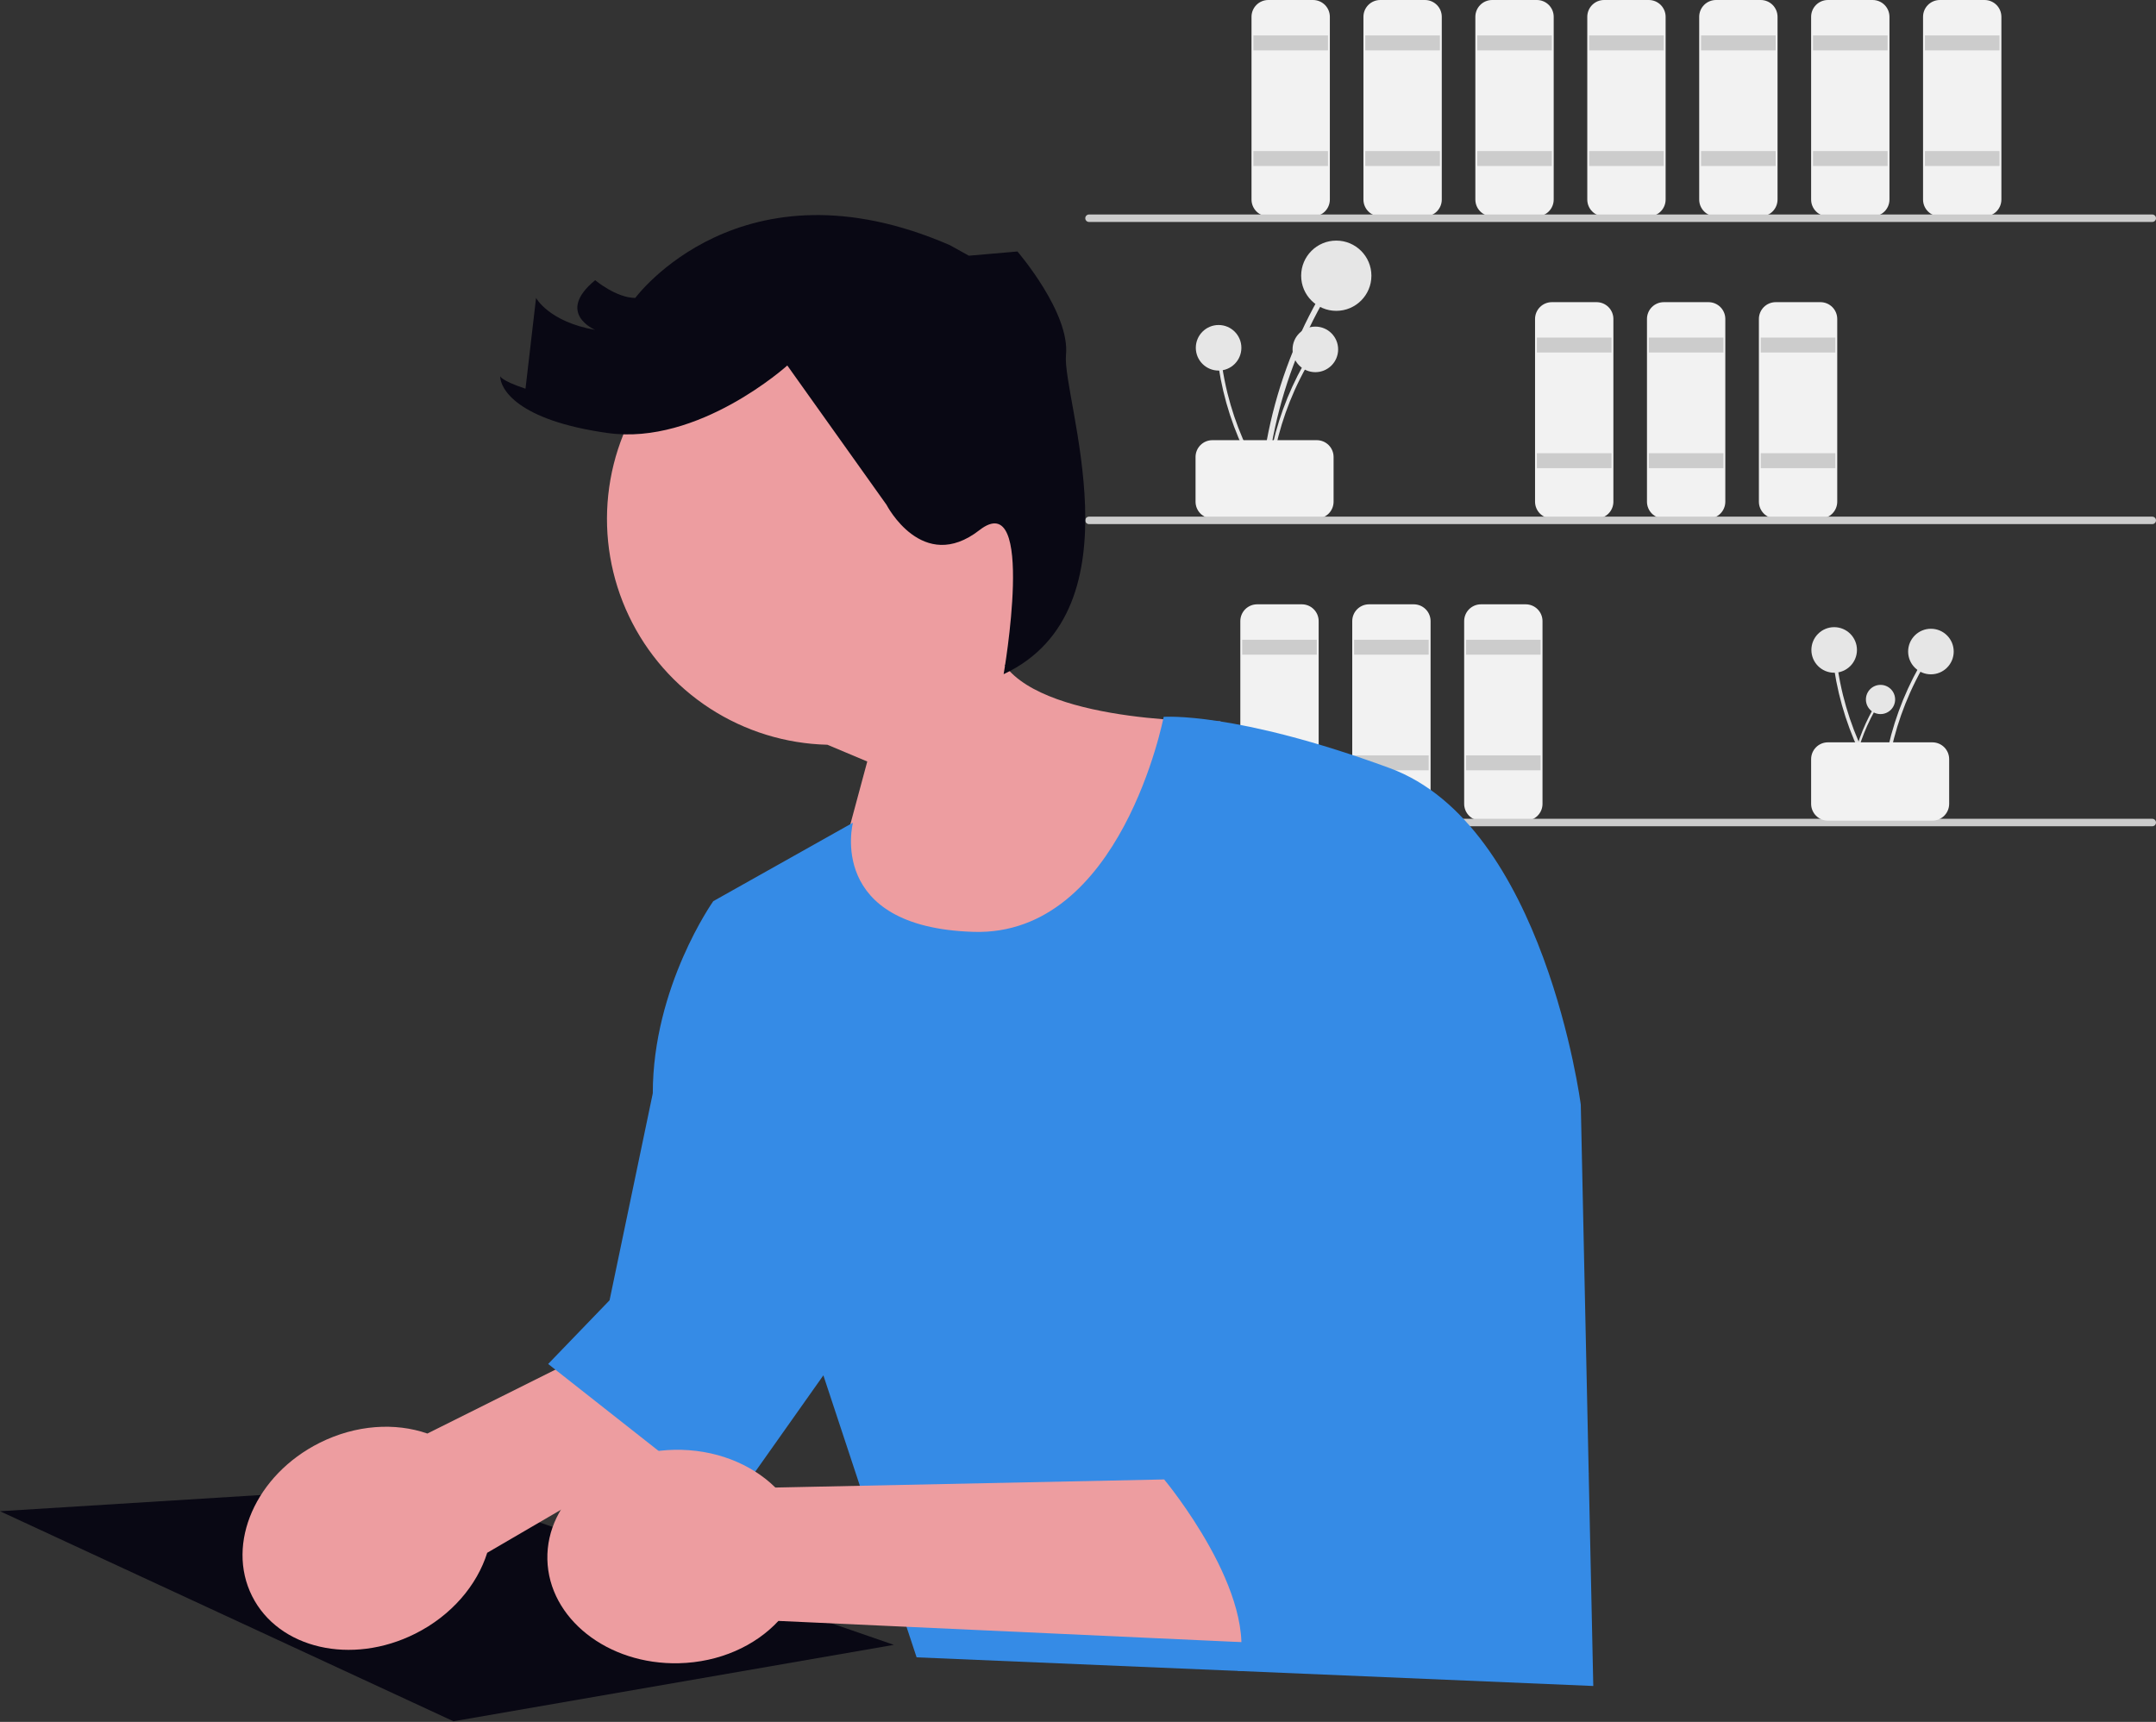 <svg width="800" height="639" viewBox="0 0 800 639" fill="none" xmlns="http://www.w3.org/2000/svg">
<rect x="0" y="0" width="800" height="639" fill="#333333" stroke="none"/>
<g clip-path="url(#clip0_45_63)">
<path d="M469.926 179.164C471.636 160.745 476.36 142.732 483.909 125.844C486.012 121.144 488.328 116.548 490.856 112.055C490.981 111.82 491.011 111.546 490.938 111.29C490.866 111.033 490.697 110.815 490.467 110.681C490.237 110.546 489.964 110.506 489.705 110.569C489.446 110.631 489.222 110.792 489.079 111.016C479.888 127.38 473.449 145.144 470.02 163.596C469.066 168.749 468.349 173.938 467.869 179.164C467.746 180.482 469.805 180.474 469.926 179.164Z" fill="#E6E6E6"/>
<path d="M495.838 115.355C503.036 115.355 508.871 109.52 508.871 102.322C508.871 95.124 503.036 89.289 495.838 89.289C488.64 89.289 482.805 95.124 482.805 102.322C482.805 109.52 488.64 115.355 495.838 115.355Z" fill="#E6E6E6"/>
<path d="M471.26 179.511C472.37 167.562 475.434 155.876 480.331 144.92C481.696 141.871 483.198 138.89 484.837 135.975C484.921 135.822 484.942 135.643 484.896 135.475C484.849 135.307 484.739 135.164 484.589 135.076C484.439 134.988 484.26 134.963 484.091 135.005C483.922 135.047 483.776 135.153 483.684 135.301C477.721 145.917 473.544 157.441 471.319 169.412C470.7 172.755 470.234 176.122 469.919 179.512C469.843 180.366 471.179 180.36 471.26 179.511Z" fill="#E6E6E6"/>
<path d="M488.07 138.114C492.74 138.114 496.525 134.329 496.525 129.659C496.525 124.989 492.74 121.204 488.07 121.204C483.401 121.204 479.615 124.989 479.615 129.659C479.615 134.329 483.401 138.114 488.07 138.114Z" fill="#E6E6E6"/>
<path d="M469.572 178.712C463.097 168.608 458.326 157.509 455.449 145.858C454.649 142.615 453.999 139.34 453.5 136.033C453.47 135.863 453.375 135.711 453.236 135.609C453.097 135.508 452.924 135.464 452.753 135.487C452.582 135.51 452.426 135.598 452.319 135.733C452.212 135.868 452.161 136.039 452.177 136.211C454.005 148.249 457.799 159.904 463.408 170.711C464.976 173.728 466.68 176.668 468.52 179.533C468.984 180.256 470.033 179.433 469.573 178.712H469.572Z" fill="#E6E6E6"/>
<path d="M452.17 137.521C456.839 137.521 460.625 133.736 460.625 129.066C460.625 124.396 456.839 120.611 452.17 120.611C447.5 120.611 443.715 124.396 443.715 129.066C443.715 133.736 447.5 137.521 452.17 137.521Z" fill="#E6E6E6"/>
<path d="M443.617 186.19V169.58C443.619 167.928 444.276 166.345 445.444 165.177C446.612 164.01 448.196 163.353 449.847 163.351H488.608C490.26 163.353 491.843 164.01 493.011 165.177C494.178 166.345 494.835 167.928 494.837 169.58V186.19C494.835 187.841 494.178 189.425 493.01 190.593C491.842 191.76 490.259 192.417 488.607 192.419H449.847C448.196 192.417 446.612 191.761 445.444 190.593C444.276 189.425 443.619 187.842 443.617 186.19Z" fill="#F2F2F2"/>
<path d="M487.223 80.291H470.612C468.96 80.289 467.377 79.632 466.209 78.465C465.042 77.297 464.385 75.713 464.383 74.062V6.23C464.385 4.578 465.042 2.995 466.21 1.827C467.378 0.659 468.961 0.003 470.613 0.001H487.223C488.874 0.003 490.457 0.66 491.625 1.828C492.793 2.995 493.45 4.579 493.452 6.23V74.062C493.45 75.713 492.793 77.297 491.625 78.465C490.458 79.632 488.874 80.289 487.223 80.291Z" fill="#F2F2F2"/>
<path d="M492.76 13.152H465.074V18.689H492.76V13.152Z" fill="#CCCCCC"/>
<path d="M492.76 56.066H465.074V61.603H492.76V56.066Z" fill="#CCCCCC"/>
<path d="M528.752 80.291H512.141C510.49 80.289 508.906 79.632 507.739 78.465C506.571 77.297 505.914 75.713 505.912 74.062V6.23C505.914 4.579 506.571 2.995 507.739 1.827C508.906 0.66 510.49 0.003 512.141 0.001H528.752C530.404 0.003 531.987 0.66 533.155 1.827C534.323 2.995 534.98 4.578 534.982 6.23V74.062C534.98 75.713 534.323 77.297 533.155 78.465C531.987 79.632 530.404 80.289 528.752 80.291Z" fill="#F2F2F2"/>
<path d="M534.29 13.152H506.604V18.689H534.29V13.152Z" fill="#CCCCCC"/>
<path d="M534.29 56.066H506.604V61.603H534.29V56.066Z" fill="#CCCCCC"/>
<path d="M570.282 80.291H553.671C552.02 80.289 550.436 79.633 549.268 78.465C548.1 77.297 547.443 75.714 547.441 74.062V6.23C547.443 4.578 548.1 2.995 549.268 1.827C550.436 0.659 552.02 0.003 553.671 0.001H570.282C571.934 0.003 573.517 0.66 574.685 1.827C575.853 2.995 576.51 4.579 576.511 6.23V74.062C576.51 75.713 575.853 77.297 574.685 78.465C573.517 79.632 571.934 80.289 570.282 80.291Z" fill="#F2F2F2"/>
<path d="M575.819 13.152H548.133V18.689H575.819V13.152Z" fill="#CCCCCC"/>
<path d="M575.819 56.066H548.133V61.603H575.819V56.066Z" fill="#CCCCCC"/>
<path d="M592.432 192.422H575.821C574.169 192.42 572.586 191.763 571.419 190.595C570.251 189.427 569.594 187.844 569.592 186.193V118.361C569.594 116.709 570.251 115.126 571.419 113.958C572.587 112.791 574.17 112.134 575.822 112.132H592.432C594.083 112.134 595.667 112.791 596.835 113.959C598.002 115.127 598.659 116.71 598.661 118.362V186.194C598.659 187.845 598.002 189.428 596.834 190.596C595.666 191.763 594.083 192.42 592.432 192.422Z" fill="#F2F2F2"/>
<path d="M597.967 125.282H570.281V130.819H597.967V125.282Z" fill="#CCCCCC"/>
<path d="M597.967 168.196H570.281V173.733H597.967V168.196Z" fill="#CCCCCC"/>
<path d="M633.962 192.422H617.35C615.699 192.42 614.116 191.763 612.948 190.595C611.78 189.427 611.123 187.844 611.121 186.193V118.361C611.123 116.709 611.78 115.126 612.948 113.958C614.116 112.791 615.7 112.134 617.351 112.132H633.962C635.614 112.134 637.197 112.791 638.365 113.959C639.533 115.127 640.19 116.71 640.191 118.362V186.194C640.189 187.845 639.532 189.429 638.364 190.597C637.196 191.764 635.613 192.421 633.961 192.423L633.962 192.422Z" fill="#F2F2F2"/>
<path d="M639.499 125.282H611.812V130.819H639.499V125.282Z" fill="#CCCCCC"/>
<path d="M639.499 168.196H611.812V173.733H639.499V168.196Z" fill="#CCCCCC"/>
<path d="M675.492 192.422H658.881C657.23 192.42 655.647 191.763 654.479 190.595C653.311 189.428 652.654 187.844 652.652 186.193V118.361C652.654 116.709 653.311 115.126 654.479 113.958C655.647 112.791 657.23 112.134 658.881 112.132H675.492C677.144 112.134 678.727 112.791 679.895 113.959C681.063 115.127 681.72 116.71 681.721 118.362V186.194C681.719 187.845 681.062 189.429 679.894 190.597C678.726 191.764 677.143 192.421 675.491 192.423L675.492 192.422Z" fill="#F2F2F2"/>
<path d="M681.028 125.282H653.342V130.819H681.028V125.282Z" fill="#CCCCCC"/>
<path d="M681.028 168.196H653.342V173.733H681.028V168.196Z" fill="#CCCCCC"/>
<path d="M483.07 304.552H466.459C464.808 304.55 463.225 303.893 462.057 302.725C460.889 301.558 460.232 299.974 460.23 298.323V230.491C460.232 228.84 460.889 227.256 462.057 226.088C463.225 224.921 464.808 224.264 466.459 224.262H483.07C484.722 224.264 486.305 224.921 487.473 226.089C488.64 227.256 489.297 228.84 489.299 230.491V298.323C489.297 299.974 488.64 301.557 487.473 302.725C486.305 303.893 484.722 304.55 483.07 304.552Z" fill="#F2F2F2"/>
<path d="M488.608 237.412H460.922V242.949H488.608V237.412Z" fill="#CCCCCC"/>
<path d="M488.608 280.326H460.922V285.863H488.608V280.326Z" fill="#CCCCCC"/>
<path d="M524.6 304.552H507.989C506.337 304.55 504.754 303.893 503.587 302.725C502.419 301.557 501.762 299.974 501.76 298.323V230.491C501.762 228.84 502.418 227.256 503.586 226.088C504.754 224.921 506.337 224.264 507.989 224.262H524.6C526.251 224.264 527.835 224.921 529.002 226.088C530.17 227.256 530.827 228.84 530.829 230.491V298.323C530.827 299.974 530.17 301.558 529.002 302.725C527.835 303.893 526.251 304.55 524.6 304.552Z" fill="#F2F2F2"/>
<path d="M530.135 237.412H502.449V242.949H530.135V237.412Z" fill="#CCCCCC"/>
<path d="M530.135 280.326H502.449V285.863H530.135V280.326Z" fill="#CCCCCC"/>
<path d="M566.13 304.552H549.519C547.867 304.55 546.284 303.893 545.116 302.726C543.948 301.558 543.291 299.974 543.289 298.323V230.491C543.291 228.839 543.948 227.256 545.116 226.088C546.284 224.92 547.867 224.264 549.519 224.262H566.13C567.781 224.264 569.365 224.921 570.532 226.089C571.7 227.256 572.357 228.84 572.359 230.491V298.323C572.357 299.974 571.7 301.557 570.532 302.725C569.365 303.893 567.781 304.55 566.13 304.552Z" fill="#F2F2F2"/>
<path d="M571.666 237.412H543.98V242.949H571.666V237.412Z" fill="#CCCCCC"/>
<path d="M571.666 280.326H543.98V285.863H571.666V280.326Z" fill="#CCCCCC"/>
<path d="M611.813 80.291H595.202C593.55 80.289 591.967 79.632 590.799 78.465C589.631 77.297 588.975 75.713 588.973 74.062V6.23C588.975 4.578 589.632 2.995 590.799 1.827C591.967 0.659 593.551 0.003 595.203 0.001H611.813C613.464 0.003 615.047 0.66 616.215 1.827C617.383 2.995 618.04 4.579 618.042 6.23V74.062C618.04 75.713 617.383 77.297 616.215 78.465C615.047 79.632 613.464 80.289 611.813 80.291Z" fill="#F2F2F2"/>
<path d="M617.348 13.152H589.662V18.689H617.348V13.152Z" fill="#CCCCCC"/>
<path d="M617.348 56.066H589.662V61.603H617.348V56.066Z" fill="#CCCCCC"/>
<path d="M653.341 80.291H636.73C635.078 80.289 633.495 79.633 632.327 78.465C631.159 77.297 630.502 75.714 630.5 74.062V6.23C630.502 4.579 631.159 2.995 632.326 1.827C633.494 0.66 635.078 0.003 636.729 0.001H653.341C654.992 0.003 656.576 0.66 657.743 1.828C658.911 2.995 659.568 4.579 659.57 6.23V74.062C659.568 75.713 658.911 77.297 657.744 78.465C656.576 79.632 654.992 80.289 653.341 80.291Z" fill="#F2F2F2"/>
<path d="M658.879 13.152H631.193V18.689H658.879V13.152Z" fill="#CCCCCC"/>
<path d="M658.879 56.066H631.193V61.603H658.879V56.066Z" fill="#CCCCCC"/>
<path d="M694.871 80.291H678.26C676.609 80.289 675.025 79.632 673.858 78.465C672.69 77.297 672.033 75.713 672.031 74.062V6.23C672.033 4.579 672.69 2.995 673.858 1.828C675.026 0.66 676.609 0.003 678.26 0.001H694.871C696.523 0.003 698.106 0.66 699.273 1.828C700.441 2.995 701.098 4.579 701.1 6.23V74.062C701.098 75.713 700.442 77.297 699.274 78.465C698.106 79.632 696.523 80.289 694.871 80.291Z" fill="#F2F2F2"/>
<path d="M700.409 13.152H672.723V18.689H700.409V13.152Z" fill="#CCCCCC"/>
<path d="M700.409 56.066H672.723V61.603H700.409V56.066Z" fill="#CCCCCC"/>
<path d="M736.402 80.291H719.79C718.138 80.289 716.555 79.632 715.387 78.465C714.219 77.297 713.562 75.713 713.561 74.062V6.23C713.562 4.579 714.219 2.995 715.387 1.827C716.555 0.66 718.138 0.003 719.79 0.001H736.402C738.053 0.003 739.636 0.66 740.804 1.828C741.971 2.995 742.628 4.579 742.631 6.23V74.062C742.628 75.713 741.971 77.296 740.804 78.464C739.636 79.632 738.053 80.289 736.402 80.291Z" fill="#F2F2F2"/>
<path d="M741.938 13.152H714.252V18.689H741.938V13.152Z" fill="#CCCCCC"/>
<path d="M741.938 56.066H714.252V61.603H741.938V56.066Z" fill="#CCCCCC"/>
<path d="M798.616 82.368H404.084C403.716 82.368 403.364 82.222 403.105 81.963C402.845 81.703 402.699 81.351 402.699 80.984C402.699 80.616 402.845 80.264 403.105 80.004C403.364 79.745 403.716 79.599 404.084 79.599H798.616C798.983 79.599 799.335 79.745 799.595 80.004C799.854 80.264 800 80.616 800 80.984C800 81.351 799.854 81.703 799.595 81.963C799.335 82.222 798.983 82.368 798.616 82.368Z" fill="#CCCCCC"/>
<path d="M798.616 194.498H404.084C403.716 194.498 403.364 194.352 403.105 194.092C402.845 193.833 402.699 193.481 402.699 193.113C402.699 192.746 402.845 192.394 403.105 192.135C403.364 191.875 403.716 191.729 404.084 191.729H798.616C798.983 191.729 799.335 191.875 799.595 192.135C799.854 192.394 800 192.746 800 193.113C800 193.481 799.854 193.833 799.595 194.092C799.335 194.352 798.983 194.498 798.616 194.498Z" fill="#CCCCCC"/>
<path d="M798.616 306.629H404.084C403.716 306.629 403.364 306.483 403.105 306.223C402.845 305.964 402.699 305.612 402.699 305.244C402.699 304.877 402.845 304.525 403.105 304.266C403.364 304.006 403.716 303.86 404.084 303.86H798.616C798.983 303.86 799.335 304.006 799.595 304.266C799.854 304.525 800 304.877 800 305.244C800 305.612 799.854 305.964 799.595 306.223C799.335 306.483 798.983 306.629 798.616 306.629Z" fill="#CCCCCC"/>
<path d="M687.007 291.533C687.718 283.873 689.682 276.382 692.822 269.359C693.697 267.404 694.66 265.493 695.711 263.625C695.768 263.527 695.784 263.41 695.755 263.3C695.726 263.191 695.655 263.097 695.557 263.039C695.459 262.982 695.342 262.966 695.233 262.995C695.123 263.024 695.029 263.095 694.972 263.193C691.149 269.998 688.472 277.385 687.046 285.059C686.646 287.202 686.347 289.36 686.151 291.533C686.1 292.085 686.956 292.078 687.007 291.533Z" fill="#E6E6E6"/>
<path d="M697.781 264.998C700.775 264.998 703.201 262.571 703.201 259.578C703.201 256.585 700.775 254.158 697.781 254.158C694.788 254.158 692.361 256.585 692.361 259.578C692.361 262.571 694.788 264.998 697.781 264.998Z" fill="#E6E6E6"/>
<path d="M699.673 291.64C700.783 279.691 703.847 268.005 708.744 257.049C710.109 254 711.611 251.019 713.251 248.104C713.335 247.951 713.356 247.772 713.31 247.604C713.264 247.436 713.153 247.293 713.003 247.205C712.853 247.117 712.674 247.092 712.505 247.134C712.336 247.176 712.19 247.282 712.098 247.43C706.136 258.046 701.958 269.57 699.733 281.541C699.115 284.884 698.648 288.251 698.333 291.641C698.256 292.495 699.592 292.489 699.673 291.64Z" fill="#E6E6E6"/>
<path d="M716.482 250.244C721.152 250.244 724.937 246.459 724.937 241.789C724.937 237.119 721.152 233.334 716.482 233.334C711.813 233.334 708.027 237.119 708.027 241.789C708.027 246.459 711.813 250.244 716.482 250.244Z" fill="#E6E6E6"/>
<path d="M697.986 290.842C691.511 280.738 686.74 269.639 683.863 257.988C683.063 254.745 682.413 251.47 681.914 248.163C681.884 247.993 681.79 247.841 681.65 247.739C681.511 247.638 681.338 247.594 681.167 247.617C680.996 247.64 680.84 247.728 680.733 247.863C680.626 247.998 680.575 248.169 680.591 248.341C682.419 260.379 686.213 272.034 691.822 282.841C693.39 285.858 695.094 288.798 696.934 291.663C697.398 292.386 698.447 291.563 697.987 290.842H697.986Z" fill="#E6E6E6"/>
<path d="M680.584 249.651C685.253 249.651 689.039 245.866 689.039 241.196C689.039 236.526 685.253 232.741 680.584 232.741C675.914 232.741 672.129 236.526 672.129 241.196C672.129 245.866 675.914 249.651 680.584 249.651Z" fill="#E6E6E6"/>
<path d="M672.031 298.321V281.711C672.033 280.06 672.69 278.476 673.858 277.309C675.026 276.141 676.609 275.484 678.26 275.482H717.022C718.674 275.484 720.257 276.141 721.425 277.308C722.593 278.476 723.249 280.059 723.251 281.711V298.321C723.249 299.972 722.593 301.556 721.425 302.723C720.257 303.891 718.674 304.548 717.022 304.55H678.261C676.61 304.548 675.026 303.891 673.858 302.724C672.69 301.556 672.033 299.972 672.031 298.321Z" fill="#F2F2F2"/>
<path d="M389.59 169.395C385.304 154.507 376.976 141.098 365.53 130.656C354.085 120.215 339.969 113.151 324.751 110.247C309.533 107.343 293.808 108.714 279.321 114.207C264.835 119.7 252.155 129.101 242.688 141.365C233.222 153.629 227.339 168.277 225.695 183.682C224.05 199.087 226.706 214.647 233.37 228.633C240.034 242.62 250.443 254.486 263.443 262.914C276.443 271.342 291.524 276.002 307.012 276.377L321.805 282.599L300.841 360.442L408.952 380.811L452.888 267.718C452.888 267.718 389.11 268.913 372.829 246.926C381.814 236.395 388.048 223.801 390.973 210.271C393.898 196.741 393.423 182.697 389.59 169.395Z" fill="#ED9DA0"/>
<path d="M0 560.821L168.265 638.772L331.681 610.411L159.511 550.903L0 560.821Z" fill="#090814"/>
<path d="M158.58 531.993L319.58 451.631L334.648 486.483L180.784 576.244C177.002 588.264 167.584 599.485 154.084 606.261C130.459 618.116 103.355 611.876 93.544 592.325C83.733 572.774 94.931 547.314 118.556 535.46C132.056 528.685 146.683 527.841 158.58 531.993Z" fill="#ED9DA0"/>
<path d="M431.789 266.031C431.789 266.031 416.079 347.505 361.221 345.817C306.363 344.129 316.49 305.306 316.49 305.306L264.674 334.423C264.674 334.423 242.22 366.072 242.22 405.739L226.184 482.539L203.398 506.172L270.916 559.342L305.516 510.391L340.116 615.044L591.198 625.675L586.562 409.956C586.562 409.956 573.062 306.147 515.668 285.048C458.274 263.949 431.789 266.028 431.789 266.028V266.031Z" fill="#358BE6"/>
<path d="M292.133 135.633C292.133 135.633 259.233 165.403 225.543 160.702C191.853 156.001 185.59 144.25 185.59 139.55C185.59 139.55 185.59 141.117 194.99 144.25L198.907 110.563C198.907 110.563 203.607 119.399 220.843 122.423C220.843 122.423 205.958 116.204 220.843 103.982C220.843 103.982 228.677 110.562 235.728 110.562C235.728 110.562 274.899 57.29 352.456 90.977L359.507 94.894L368.607 94.103L377.528 93.327C377.528 93.327 397.11 116.048 395.543 131.716C393.976 147.384 423.695 226.082 372.407 250.189C372.407 250.189 384.575 180.289 363.423 196.739C342.271 213.189 328.953 187.339 328.953 187.339L292.133 135.634V135.633Z" fill="#090814"/>
<path d="M287.708 552.031L467.608 548.284L476.308 610.118L288.84 601.527C280.278 610.773 266.965 616.886 251.863 617.232C225.438 617.838 203.61 600.602 203.108 578.732C202.606 556.862 223.621 538.643 250.046 538.032C265.146 537.686 278.728 543.182 287.704 552.025L287.708 552.031Z" fill="#ED9DA0"/>
<path d="M466.717 415.023C466.717 415.023 460.809 452.158 478.533 464.817C478.533 464.817 472.625 510.392 486.973 524.739C486.973 524.739 460.607 525.807 465.773 539.62C465.773 539.62 427.051 533.178 432.115 549.214C432.115 549.214 467.949 592.222 459.315 620.091L576.434 614.201L589.505 546.765" fill="#358BE6"/>
</g>
<defs>
<clipPath id="clip0_45_63">
<rect width="800" height="638.772" fill="white"/>
</clipPath>
</defs>
</svg>
